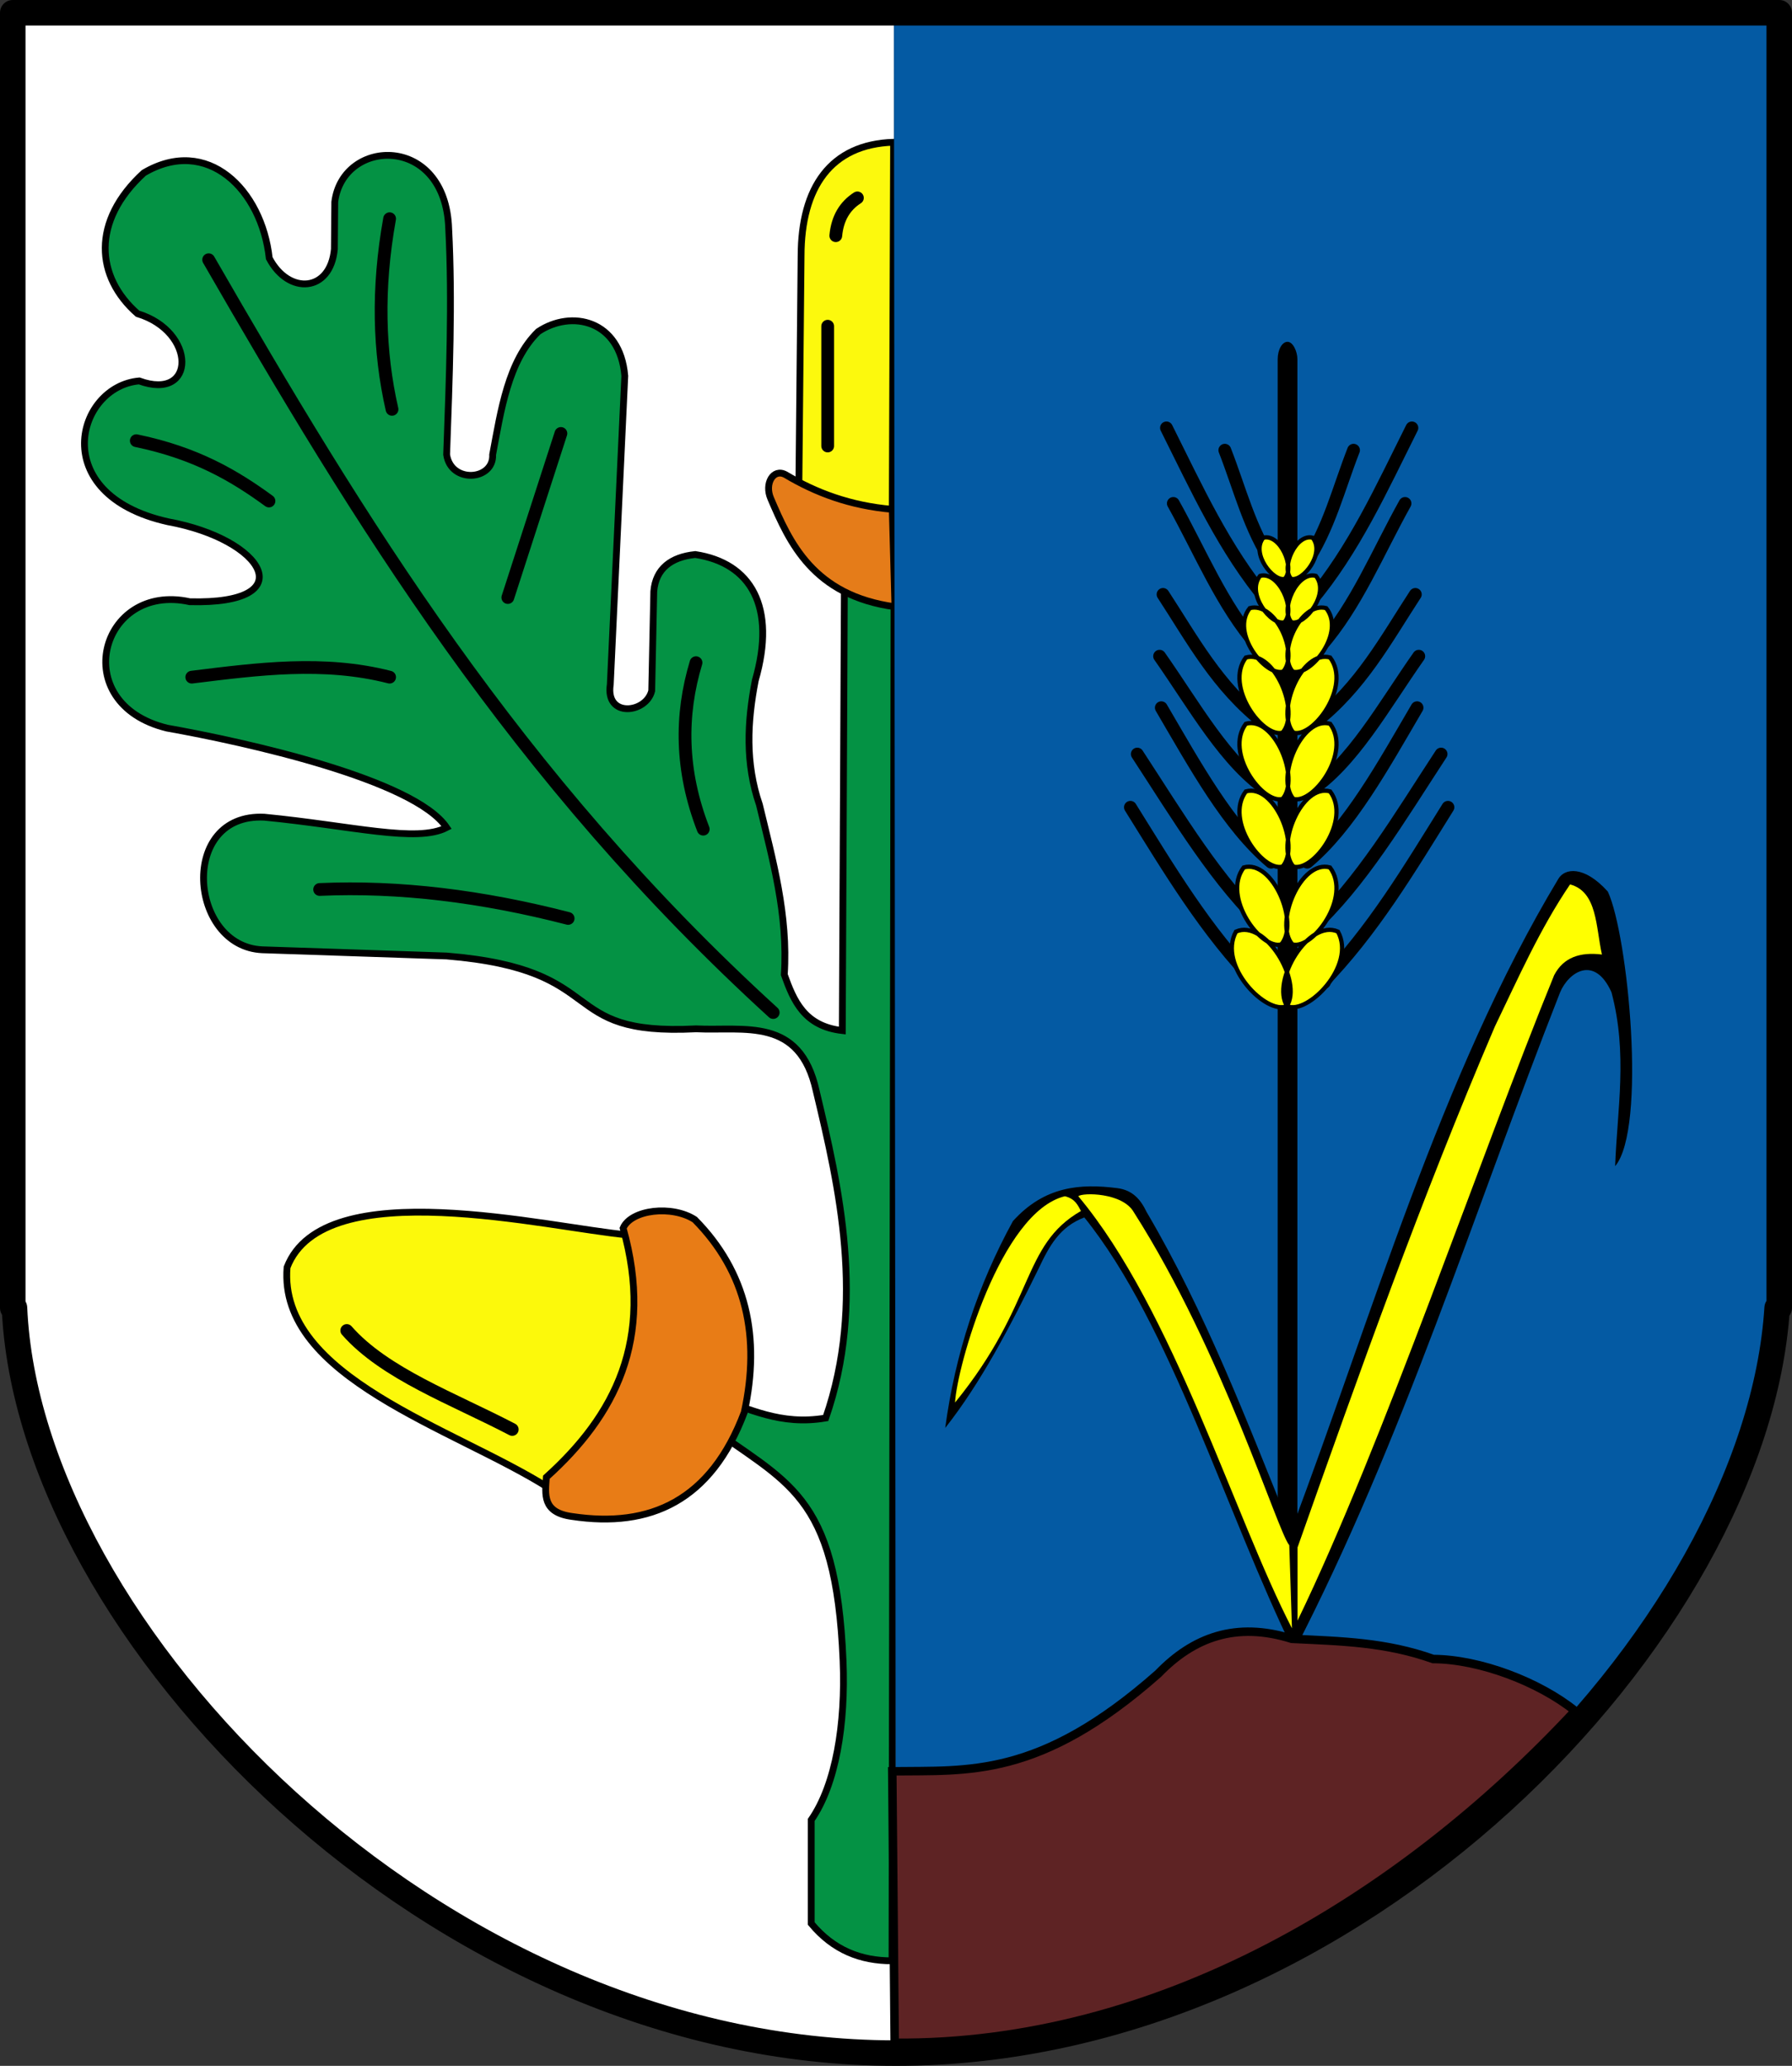 <?xml version="1.0" encoding="UTF-8" standalone="no"?>
<!-- Created with Inkscape (http://www.inkscape.org/) -->
<svg
   xmlns:dc="http://purl.org/dc/elements/1.1/"
   xmlns:cc="http://web.resource.org/cc/"
   xmlns:rdf="http://www.w3.org/1999/02/22-rdf-syntax-ns#"
   xmlns:svg="http://www.w3.org/2000/svg"
   xmlns="http://www.w3.org/2000/svg"
   xmlns:sodipodi="http://sodipodi.sourceforge.net/DTD/sodipodi-0.dtd"
   xmlns:inkscape="http://www.inkscape.org/namespaces/inkscape"
   id="svg2"
   sodipodi:version="0.32"
   inkscape:version="0.45.1"
   width="746.849"
   height="860.911"
   version="1.0"
   sodipodi:docbase="E:\WIKIPEDIA\SVG"
   sodipodi:docname="POL_gmina_Dąbie_COA.svg"
   inkscape:output_extension="org.inkscape.output.svg.inkscape">
  <rect width="100%" height="100%" fill="#333333" stroke="none"/>
  <defs
     id="defs5" />
  <sodipodi:namedview
     inkscape:window-height="697"
     inkscape:window-width="836"
     inkscape:pageshadow="2"
     inkscape:pageopacity="0.0"
     guidetolerance="10.0"
     gridtolerance="10.0"
     objecttolerance="10.0"
     borderopacity="1.0"
     bordercolor="#666666"
     pagecolor="#ffffff"
     id="base"
     showguides="true"
     inkscape:guide-bbox="true"
     inkscape:zoom="0.57191446"
     inkscape:cx="336.66155"
     inkscape:cy="436.19974"
     inkscape:window-x="100"
     inkscape:window-y="10"
     inkscape:current-layer="svg2" />
  <g
     id="g6397"
     transform="translate(351.767,255.18)">
    <g
       id="g5272">
      <path
         style="fill:#ffffff;fill-opacity:1;fill-rule:nonzero;stroke:none;stroke-width:10.63;stroke-linecap:round;stroke-linejoin:round;stroke-miterlimit:4;stroke-dasharray:none;stroke-dashoffset:0;stroke-opacity:1"
         d="M 20.8,-249.865 L -346.452,-249.865 L -346.452,289.854 L -345.734,289.854 C -339.877,424.24 -170.801,600.416 21.641,600.416 L 21.304,601.376 L 20.8,-249.865 z "
         id="path2282"
         sodipodi:nodetypes="ccccccc" />
      <g
         id="g5249"
         transform="translate(778.901,0)">
        <g
           id="g4245">
          <path
             style="fill:#049244;fill-opacity:1;fill-rule:evenodd;stroke:#000000;stroke-width:2.835;stroke-linecap:butt;stroke-linejoin:miter;stroke-miterlimit:4;stroke-dasharray:none;stroke-opacity:1"
             d="M -758.039,-20.828 L -778.76,-10.467 L -779.623,174.294 C -795.427,172.482 -799.881,161.939 -803.798,150.983 C -802.166,126.113 -808.602,103.26 -814.158,80.187 C -820.087,62.919 -819.238,45.652 -815.885,28.384 C -807.038,-2.33 -817.681,-20.55 -840.9,-24.095 C -851.004,-23.058 -857.409,-18.168 -858.19,-8.74 L -859.054,32.701 C -861.351,42.104 -878.428,44.069 -876.321,30.111 L -870.277,-98.531 C -872.236,-121.848 -892.552,-126.224 -906.353,-116.989 C -918.922,-104.754 -921.915,-84.003 -925.347,-65.723 C -924.835,-54.917 -942.725,-53.526 -944.527,-65.723 C -943.372,-97.67 -942.099,-129.696 -943.664,-159.83 C -944.9,-199.368 -987.743,-197.818 -991.149,-171.054 L -991.313,-151.383 C -992.922,-133.43 -1010.312,-132.078 -1018.45,-147.579 C -1021.608,-176.184 -1044.298,-198.725 -1070.743,-183.119 C -1092.717,-162.981 -1090.755,-139.695 -1073.333,-124.455 C -1048.723,-117.023 -1048.876,-87.797 -1072.656,-96.432 C -1098.718,-94.174 -1111.396,-49.12 -1060.732,-37.768 C -1020.537,-30.44 -1004.14,-3.188 -1051.585,-4.424 C -1088.88,-12.635 -1102.809,38.041 -1061.082,48.242 C -1028.793,53.977 -958.022,69.6 -944.527,89.684 C -956.961,96.178 -983.984,88.905 -1020.504,85.367 C -1056.337,83.613 -1051.89,139.267 -1021.367,140.623 L -944.527,143.213 C -875.072,148.945 -899.865,176.585 -840.573,173.572 C -820.504,174.552 -797.283,168.386 -790.497,199.473 C -780.922,239.489 -769.85,287.653 -786.53,335.744 C -805.479,339 -818.567,331.707 -833.152,327.111 L -837.469,337.471 C -802.756,363.24 -782.264,366.338 -779.307,436.843 C -778.197,463.338 -782.332,488.473 -792.574,503.238 L -792.574,546.407 C -783.342,557.562 -771.862,561.975 -758.903,561.947 L -758.039,-20.828 z "
             id="path3260"
             sodipodi:nodetypes="cccccccccccccccccccccccccccccccccscccc" />
          <path
             style="fill:none;fill-rule:evenodd;stroke:#000000;stroke-width:5.315;stroke-linecap:round;stroke-linejoin:miter;stroke-miterlimit:4;stroke-dasharray:none;stroke-opacity:1"
             d="M -968.292,-164.034 C -973.552,-134.758 -972.748,-108.515 -967.287,-84.599"
             id="path3262"
             sodipodi:nodetypes="cc" />
          <path
             style="fill:none;fill-rule:evenodd;stroke:#000000;stroke-width:5.315;stroke-linecap:round;stroke-linejoin:miter;stroke-miterlimit:4;stroke-dasharray:none;stroke-opacity:1"
             d="M -896.902,-74.545 L -919.023,-6.171"
             id="path3264" />
          <path
             style="fill:none;fill-rule:evenodd;stroke:#000000;stroke-width:5.315;stroke-linecap:round;stroke-linejoin:miter;stroke-miterlimit:4;stroke-dasharray:none;stroke-opacity:1"
             d="M -840.594,20.978 C -847.182,42.839 -847.068,65.816 -837.578,90.357"
             id="path3266"
             sodipodi:nodetypes="cc" />
          <path
             style="fill:none;fill-rule:evenodd;stroke:#000000;stroke-width:5.315;stroke-linecap:round;stroke-linejoin:miter;stroke-miterlimit:4;stroke-dasharray:none;stroke-opacity:1"
             d="M -893.886,127.56 C -929.714,118.312 -964.304,114.018 -997.452,115.494"
             id="path3268"
             sodipodi:nodetypes="cc" />
          <path
             style="fill:none;fill-rule:evenodd;stroke:#000000;stroke-width:5.315;stroke-linecap:round;stroke-linejoin:miter;stroke-miterlimit:4;stroke-dasharray:none;stroke-opacity:1"
             d="M -1050.743,27.011 C -1023.26,23.629 -995.776,19.953 -968.292,27.011"
             id="path3270"
             sodipodi:nodetypes="cc" />
          <path
             style="fill:none;fill-rule:evenodd;stroke:#000000;stroke-width:5.315;stroke-linecap:round;stroke-linejoin:miter;stroke-miterlimit:4;stroke-dasharray:none;stroke-opacity:1"
             d="M -1073.869,-71.528 C -1048.957,-66.388 -1032.867,-56.837 -1018.567,-46.391"
             id="path3272"
             sodipodi:nodetypes="cc" />
          <path
             style="fill:none;fill-rule:evenodd;stroke:#000000;stroke-width:5.315;stroke-linecap:round;stroke-linejoin:miter;stroke-miterlimit:4;stroke-dasharray:none;stroke-opacity:1"
             d="M -1043.705,-146.94 C -981.275,-38.604 -915.63,68.975 -808.419,166.774"
             id="path3274"
             sodipodi:nodetypes="cc" />
        </g>
        <g
           id="g5230">
          <path
             style="fill:#fcf90b;fill-opacity:1;fill-rule:evenodd;stroke:#000000;stroke-width:2.835;stroke-linecap:butt;stroke-linejoin:miter;stroke-miterlimit:4;stroke-dasharray:none;stroke-opacity:1"
             d="M -868.833,259.466 C -856.542,304.729 -870.986,338.368 -902.25,364.693 C -941.661,339.872 -1014.728,318.916 -1011.032,272.975 C -995.687,233.141 -902.296,256.456 -868.833,259.466 z "
             id="path4257"
             sodipodi:nodetypes="cccc" />
          <path
             style="fill:none;fill-rule:evenodd;stroke:#000000;stroke-width:5.315;stroke-linecap:round;stroke-linejoin:miter;stroke-miterlimit:4;stroke-dasharray:none;stroke-opacity:1"
             d="M -986.147,299.282 C -970.324,317.327 -941.708,327.696 -917.181,340.52"
             id="path4259"
             sodipodi:nodetypes="cc" />
          <path
             style="fill:#e87c16;fill-opacity:1;fill-rule:evenodd;stroke:#000000;stroke-width:2.835;stroke-linecap:butt;stroke-linejoin:miter;stroke-miterlimit:4;stroke-dasharray:none;stroke-opacity:1"
             d="M -870.966,256.622 C -857.948,303.066 -874.442,334.753 -902.961,360.427 C -903.454,367.613 -904.681,375.114 -892.296,376.78 C -859.54,381.726 -834.301,370.134 -820.486,333.41 C -813.652,302.06 -819.507,274.94 -841.105,253.067 C -850.561,246.929 -867.587,248.862 -870.966,256.622 z "
             id="path4255"
             sodipodi:nodetypes="cccccc" />
        </g>
        <g
           id="g5243">
          <path
             style="fill:#fcf90d;fill-opacity:1;fill-rule:evenodd;stroke:#000000;stroke-width:2.835;stroke-linecap:butt;stroke-linejoin:miter;stroke-miterlimit:4;stroke-dasharray:none;stroke-opacity:1"
             d="M -758.245,-195.903 L -758.801,-41.25 L -797.742,-50.707 L -796.798,-148.617 C -796.753,-176.913 -784.582,-195.089 -758.245,-195.903 z "
             id="path5235"
             sodipodi:nodetypes="ccccc" />
          <path
             style="fill:#e57c19;fill-opacity:1;fill-rule:evenodd;stroke:#000000;stroke-width:2.835;stroke-linecap:butt;stroke-linejoin:miter;stroke-miterlimit:4;stroke-dasharray:none;stroke-opacity:1"
             d="M -803.306,-57.382 C -790.709,-49.875 -776.391,-44.434 -758.801,-42.919 L -757.688,-2.308 C -791.814,-6.993 -801.647,-29.214 -809.425,-47.369 C -812.183,-53.641 -808.364,-60.117 -803.306,-57.382 z "
             id="path5237"
             sodipodi:nodetypes="ccccc" />
          <path
             style="fill:none;fill-rule:evenodd;stroke:#000000;stroke-width:5.315;stroke-linecap:round;stroke-linejoin:miter;stroke-miterlimit:4;stroke-dasharray:none;stroke-opacity:1"
             d="M -785.716,-69.32 L -785.716,-119.237"
             id="path5239" />
          <path
             style="fill:none;fill-rule:evenodd;stroke:#000000;stroke-width:5.315;stroke-linecap:round;stroke-linejoin:miter;stroke-miterlimit:4;stroke-dasharray:none;stroke-opacity:1"
             d="M -782.338,-156.956 C -781.666,-164.282 -778.505,-169.395 -773.331,-172.719"
             id="path5241"
             sodipodi:nodetypes="cc" />
        </g>
      </g>
      <path
         style="fill:#045aa3;fill-opacity:1;fill-rule:nonzero;stroke:none;stroke-width:10.63;stroke-linecap:round;stroke-linejoin:round;stroke-miterlimit:4;stroke-dasharray:none;stroke-dashoffset:0;stroke-opacity:1"
         d="M 21.641,600.416 C 214.084,600.416 380.448,424.24 388.891,289.854 L 389.766,289.854 L 389.766,-249.865 L 20.8,-249.865 L 21.641,600.416 z "
         id="path2276"
         sodipodi:nodetypes="cccccc" />
      <path
         style="fill:none;fill-opacity:1;fill-rule:nonzero;stroke:#000000;stroke-width:10.63;stroke-linecap:round;stroke-linejoin:round;stroke-miterlimit:4;stroke-dasharray:none;stroke-dashoffset:0;stroke-opacity:1"
         d="M 16.8,-249.865 L -346.452,-249.865 L -346.452,289.854 L -345.734,289.854 C -339.877,424.24 -170.801,600.416 21.641,600.416 M 21.641,600.416 C 214.084,600.416 380.448,424.24 388.891,289.854 L 389.766,289.854 L 389.766,-249.865 L 16.8,-249.865"
         id="path2972"
         sodipodi:nodetypes="ccccsccccs" />
    </g>
    <g
       transform="translate(776.798,0)"
       id="g6385">
      <g
         id="g6379">
        <rect
           ry="7.316"
           rx="10.195"
           y="-112.737"
           x="-596.073"
           height="528.421"
           width="8.228"
           id="rect6299"
           style="fill:#000000;fill-opacity:1;stroke:none;stroke-width:3.543;stroke-linecap:round;stroke-linejoin:round;stroke-miterlimit:4;stroke-dasharray:none;stroke-opacity:1" />
        <path
           id="path6377"
           style="fill:none;fill-rule:evenodd;stroke:#000000;stroke-width:5.315;stroke-linecap:round;stroke-linejoin:miter;stroke-miterlimit:4;stroke-opacity:1"
           d="M -618.103,-67.569 C -611.859,-51.614 -607.747,-34.593 -598.072,-20.353 M -642.426,-76.87 C -629.863,-51.781 -618.259,-26.052 -600.218,-4.615 M -639.565,-45.392 C -628.289,-25.19 -619.209,-2.793 -604.51,13.986 M -643.857,-7.476 C -631.593,11.311 -621.144,31.006 -601.649,46.179 M -645.288,18.278 C -630.754,38.937 -617.584,63.004 -599.503,74.795 M -644.573,39.74 C -630.401,63.929 -616.638,89.137 -598.787,104.126 M -654.588,59.056 C -637.417,85.284 -621.022,113.064 -600.218,132.026 M -657.45,81.233 C -641.437,106.884 -626.043,132.948 -604.51,154.919 L -605.941,154.204" />
        <path
           d="M -564.448,-67.569 C -570.692,-51.614 -574.804,-34.593 -584.479,-20.353 M -540.125,-76.87 C -552.688,-51.781 -564.293,-26.052 -582.333,-4.615 M -542.986,-45.392 C -554.262,-25.19 -563.342,-2.793 -578.041,13.986 M -538.694,-7.476 C -550.959,11.311 -561.408,31.006 -580.902,46.179 M -537.263,18.278 C -551.797,38.937 -564.967,63.004 -583.048,74.795 M -537.978,39.74 C -552.15,63.929 -565.913,89.137 -583.764,104.126 M -527.963,59.056 C -545.134,85.284 -561.529,113.064 -582.333,132.026 M -525.101,81.233 C -541.114,106.884 -556.508,132.948 -578.041,154.919 L -576.61,154.204"
           style="fill:none;fill-rule:evenodd;stroke:#000000;stroke-width:5.315;stroke-linecap:round;stroke-linejoin:miter;stroke-miterlimit:4;stroke-opacity:1"
           id="path6352" />
        <path
           d="M -570.951,133.055 C -583.062,127.607 -598.846,153.642 -592.143,164.125 C -583.674,167.913 -563.176,147.212 -570.951,133.055 z M -613.452,133.055 C -601.341,127.607 -585.558,153.778 -592.261,164.125 C -600.73,167.913 -621.228,147.212 -613.452,133.055 z M -574.281,106.322 C -586.392,102.854 -597.653,129.57 -589.953,138.373 C -581.487,140.778 -565.057,118.557 -574.281,106.322 z M -610.231,106.322 C -598.12,102.854 -586.859,129.57 -594.559,138.373 C -603.025,140.778 -619.455,118.557 -610.231,106.322 z M -574.218,74.634 C -586.046,71.246 -597.044,97.346 -589.524,105.946 C -581.256,108.295 -565.209,86.586 -574.218,74.634 z M -609.329,74.634 C -597.501,71.246 -586.502,97.346 -594.023,105.946 C -602.291,108.295 -618.338,86.586 -609.329,74.634 z M -574.218,46.44 C -586.046,43.051 -597.044,69.152 -589.524,77.751 C -581.256,80.101 -565.209,58.392 -574.218,46.44 z M -609.329,46.44 C -597.501,43.051 -586.502,69.152 -594.023,77.751 C -602.291,80.101 -618.338,58.392 -609.329,46.44 z M -574.218,18.825 C -586.046,15.437 -597.044,41.537 -589.524,50.137 C -581.256,52.486 -565.209,30.777 -574.218,18.825 z M -609.329,18.825 C -597.501,15.437 -586.502,41.537 -594.023,50.137 C -602.291,52.486 -618.338,30.777 -609.329,18.825 z M -575.864,-1.749 C -586.583,-4.615 -596.55,17.458 -589.735,24.731 C -582.242,26.718 -567.699,8.359 -575.864,-1.749 z M -607.683,-1.749 C -596.964,-4.615 -586.997,17.458 -593.812,24.731 C -601.305,26.718 -615.847,8.359 -607.683,-1.749 z M -580.146,-15.193 C -587.98,-17.287 -595.264,-1.156 -590.284,4.159 C -584.808,5.611 -574.18,-7.806 -580.146,-15.193 z M -603.4,-15.193 C -595.566,-17.287 -588.282,-1.156 -593.263,4.159 C -598.739,5.611 -609.367,-7.806 -603.4,-15.193 z M -581.478,-31.084 C -588.414,-32.938 -594.864,-18.654 -590.454,-13.947 C -585.605,-12.661 -576.194,-24.542 -581.478,-31.084 z M -602.069,-31.084 C -595.132,-32.938 -588.682,-18.654 -593.092,-13.947 C -597.942,-12.661 -607.352,-24.542 -602.069,-31.084 z "
           style="fill:#ffff00;fill-rule:evenodd;stroke:#000000;stroke-width:1.772;stroke-linecap:butt;stroke-linejoin:miter;stroke-miterlimit:4;stroke-opacity:1"
           id="path6301" />
      </g>
      <g
         id="g6293">
        <path
           sodipodi:nodetypes="cccccccccccccc"
           id="path5316"
           d="M -589.316,433.094 C -543.64,344.772 -514.572,250.435 -478.355,158.33 C -474.812,149.922 -464.013,142.603 -456.95,158.33 C -450.117,184.068 -454.553,206.988 -455.424,230.801 C -442.188,215.064 -450.043,134.425 -458.475,116.373 C -468.452,105.287 -476.512,106.673 -479.072,111.033 C -528.192,192.562 -557.556,295.882 -590.449,382.609 C -608.803,337.207 -626.318,291.246 -650.714,249.872 C -653.096,244.879 -656.38,240.789 -662.92,239.955 C -678.23,238.009 -693.168,239.036 -706.403,253.686 C -721.029,280.333 -730.478,309.051 -734.628,339.889 C -719.719,321 -707.532,297.575 -695.723,273.52 C -691.327,264.203 -687.008,256.081 -676.652,252.161 C -640.566,296.884 -617.39,375.991 -589.316,433.094 z "
           style="fill:#000000;fill-rule:evenodd;stroke:none;stroke-width:1px;stroke-linecap:butt;stroke-linejoin:miter;stroke-opacity:1" />
        <path
           sodipodi:nodetypes="cccc"
           id="path6287"
           d="M -678.052,249.472 C -679.414,246.988 -680.512,244.374 -684.752,243.33 C -711.594,249.847 -729.766,314.445 -730.532,329.308 C -696.848,287.901 -703.039,263.845 -678.052,249.472 z "
           style="fill:#ffff00;fill-rule:evenodd;stroke:none;stroke-width:1px;stroke-linecap:butt;stroke-linejoin:miter;stroke-opacity:1" />
        <path
           sodipodi:nodetypes="ccccc"
           id="path6289"
           d="M -679.169,243.33 C -677.433,241.768 -660.688,241.722 -656,250.03 C -619.004,308.052 -596.271,382.715 -591.237,388.767 L -590.12,423.381 C -614.187,376.898 -639.468,290.789 -679.169,243.33 z "
           style="fill:#ffff00;fill-opacity:1;fill-rule:evenodd;stroke:none;stroke-width:1px;stroke-linecap:butt;stroke-linejoin:miter;stroke-opacity:1" />
        <path
           sodipodi:nodetypes="ccccccc"
           id="path6291"
           d="M -587.784,420.171 C -551.931,346.151 -511.868,227.178 -480.853,151.237 C -476.978,143.749 -469.974,141.474 -460.929,142.603 C -463.512,131.102 -462.793,116.448 -474.212,113.38 C -486.804,131.915 -495.845,152.48 -505.572,172.652 C -536.309,244.437 -562.11,317.044 -587.784,389.672 L -587.784,420.171 z "
           style="fill:#ffff00;fill-opacity:1;fill-rule:evenodd;stroke:none;stroke-width:1px;stroke-linecap:butt;stroke-linejoin:miter;stroke-opacity:1" />
      </g>
    </g>
    <path
       sodipodi:nodetypes="ccccccc"
       id="path5296"
       d="M 304.66,457.786 C 231.002,536.861 130.105,596.984 21.116,596.115 L 20.103,482.968 C 51.579,482.549 81.401,486.099 130.964,442.272 C 145.533,427.19 163.34,420.436 186.628,427.772 C 207.571,428.77 225.827,429.17 245.566,436.191 C 264.963,436.291 289.608,445.711 304.66,457.786 z "
       style="fill:#5e2324;fill-opacity:1;fill-rule:evenodd;stroke:#000000;stroke-width:3.543;stroke-linecap:butt;stroke-linejoin:miter;stroke-miterlimit:4;stroke-dasharray:none;stroke-opacity:1" />
  </g>
</svg>

